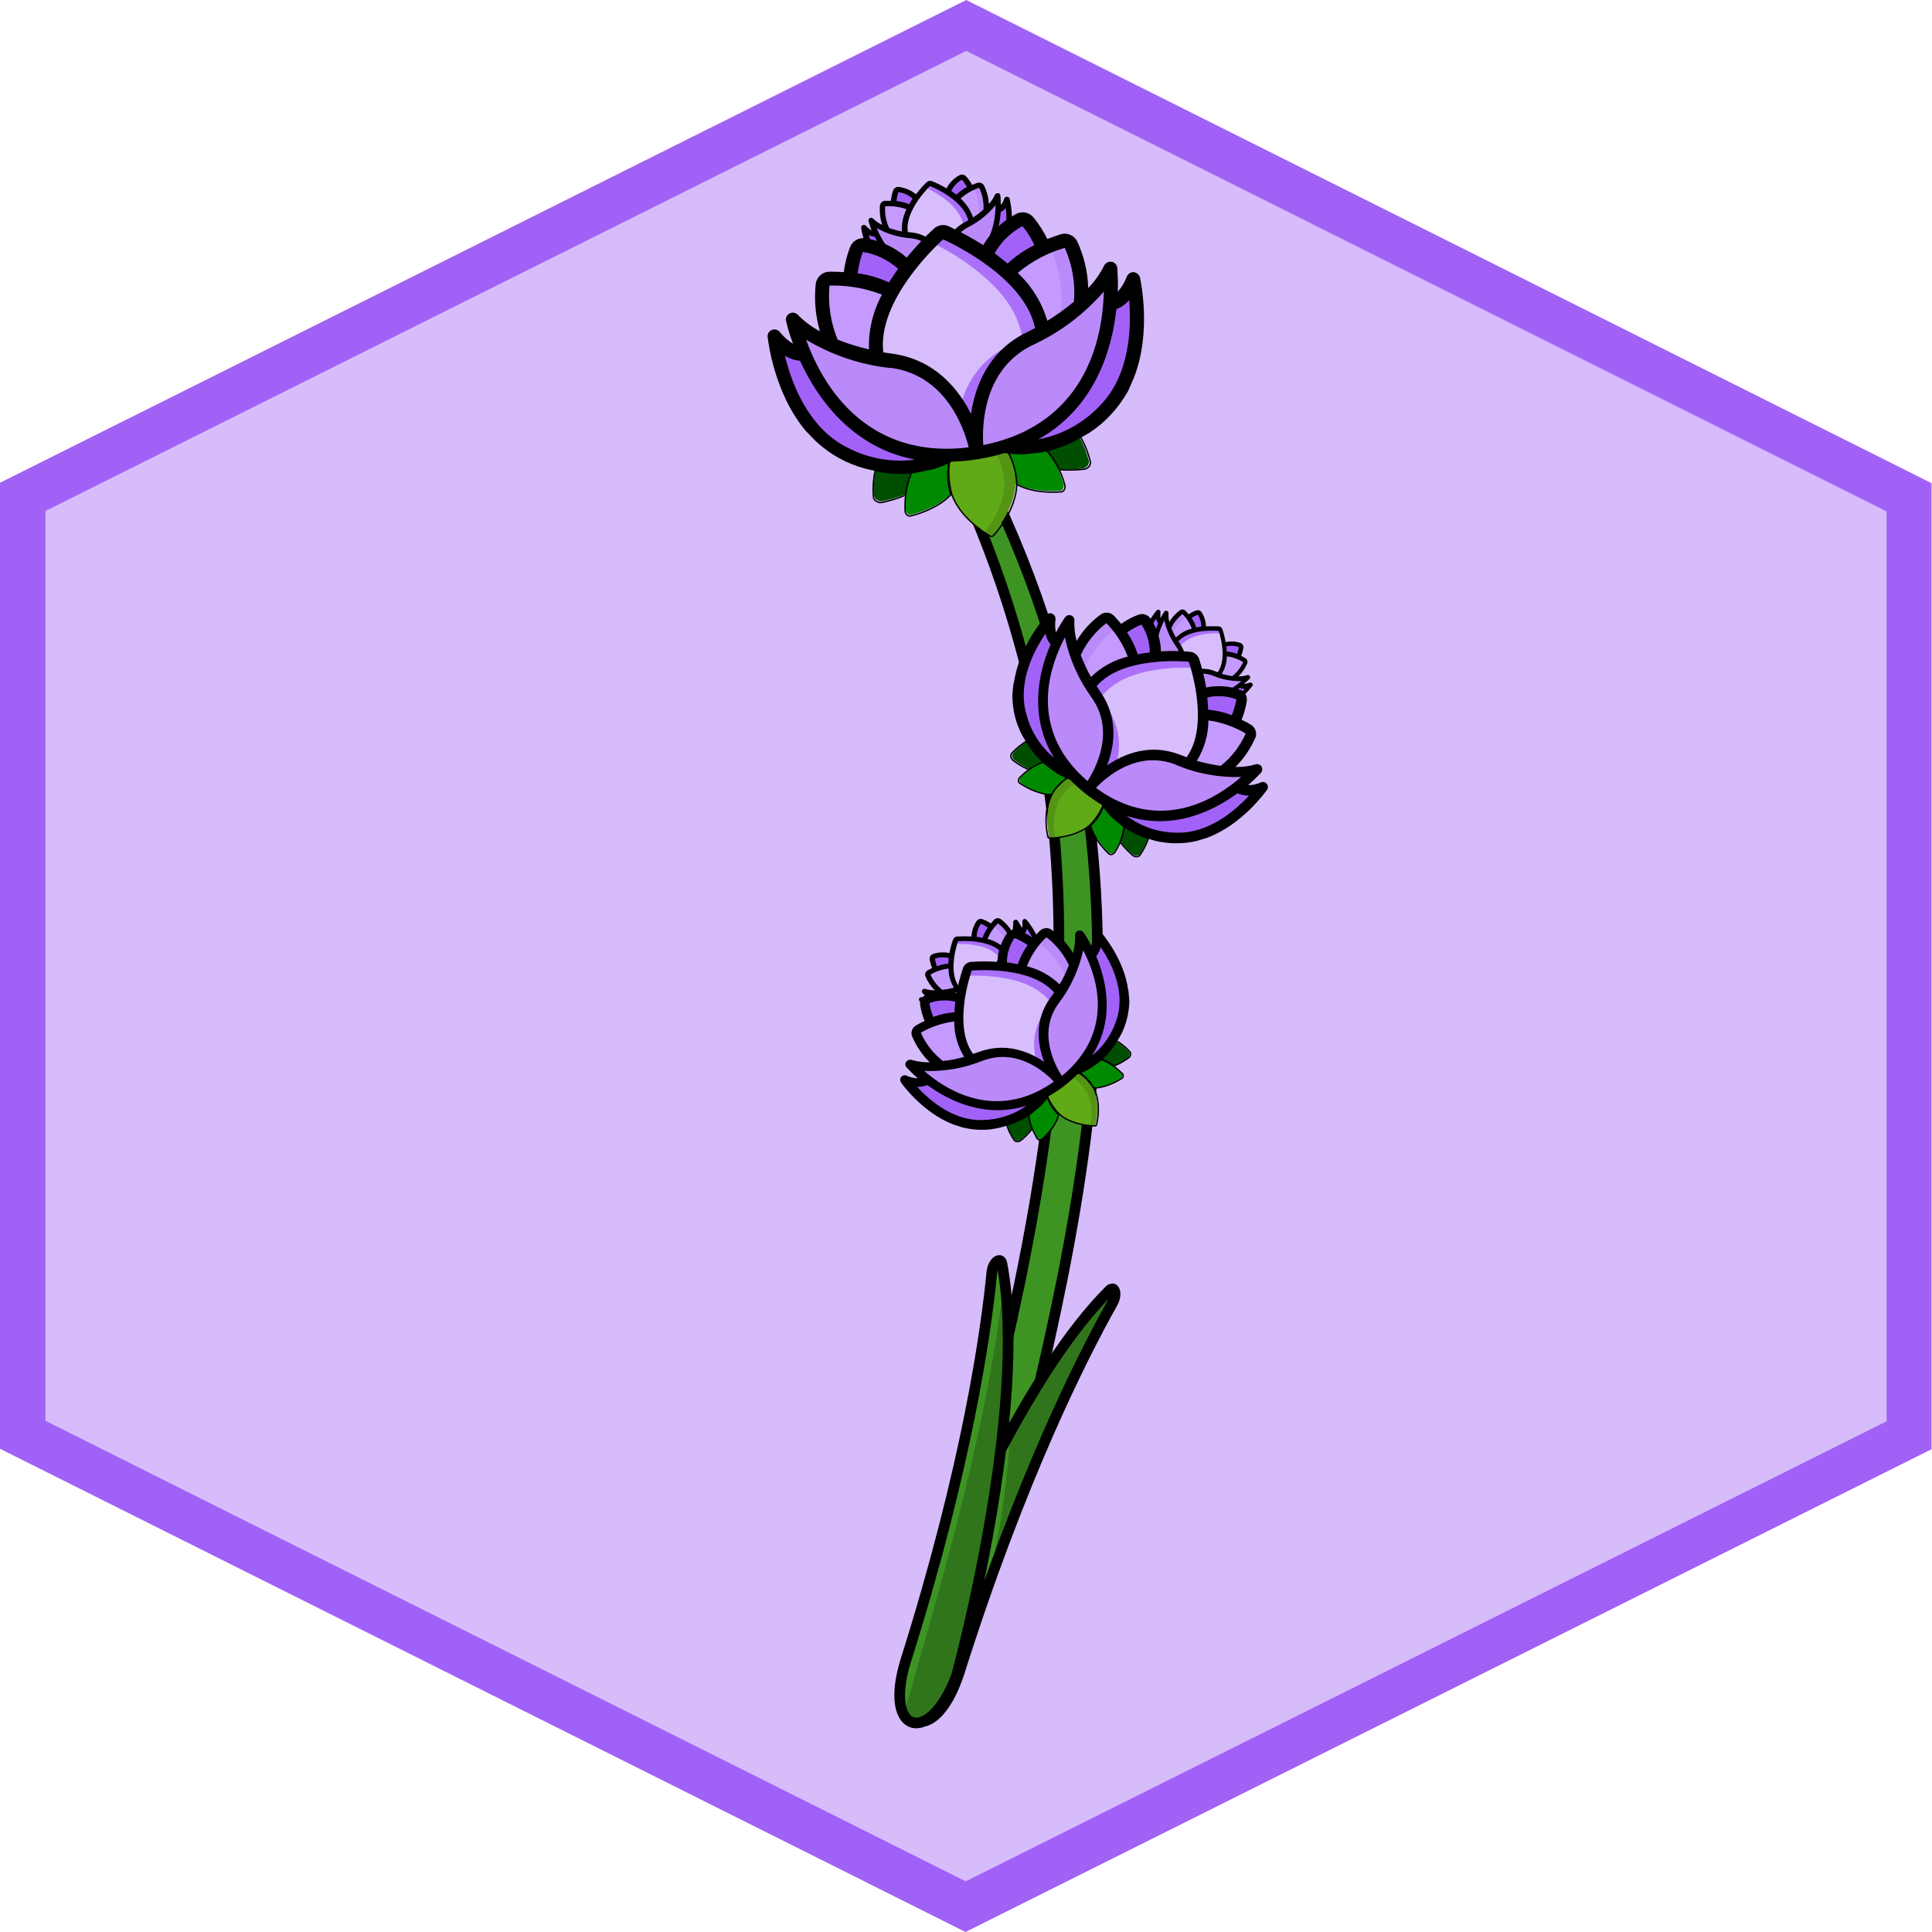 <?xml version="1.0" encoding="UTF-8"?>
<svg xmlns="http://www.w3.org/2000/svg" xmlns:cc="http://creativecommons.org/ns#" xmlns:dc="http://purl.org/dc/elements/1.1/" xmlns:inkscape="http://www.inkscape.org/namespaces/inkscape" xmlns:rdf="http://www.w3.org/1999/02/22-rdf-syntax-ns#" xmlns:sodipodi="http://sodipodi.sourceforge.net/DTD/sodipodi-0.dtd" xmlns:svg="http://www.w3.org/2000/svg" version="1.1" viewBox="0 0 850.4 850.4">
  <defs>
    <style> .st0 { fill: #004f00; } .st1 { fill: #60a917; } .st2 { fill: #ba8afa; } .st3 { stroke-linejoin: round; } .st3, .st4 { stroke-linecap: round; stroke-width: 4.7px; } .st3, .st4, .st5 { stroke: #000; } .st3, .st5 { fill: none; } .st6, .st4 { fill: #3d9423; } .st7 { fill: #008a00; } .st8 { fill: #d6bcfa; } .st9 { fill: #30751c; } .st10 { fill: #549414; } .st4 { stroke-miterlimit: 11.3; } .st11 { fill: #c49aff; } .st12 { fill: #aa70f9; } .st13 { fill: #a262f8; } .st14 { fill: #a161f6; } .st5 { stroke-width: .6px; } .st15 { fill: #d8bdfc; } </style>
  </defs>
  <g id="Linalool">
    <g id="Background">
      <polygon class="st8" points="10 631.5 10.1 218.7 425.3 11.2 840.4 218.9 840.3 631.7 425.1 839.2 10 631.5"></polygon>
      <path class="st14" d="M425.3,22.4l405.1,202.7v400.5c0,0-405.3,202.5-405.3,202.5L20,625.4V224.9c0,0,405.3-202.5,405.3-202.5M425.3,0L0,212.5v425.2c0,0,425,212.7,425,212.7l425.2-212.5V212.7C850.4,212.7,425.3,0,425.3,0h0Z"></path>
    </g>
    <g id="Flower">
      <path id="Stem" class="st4" d="M407.7,181.7c97.5,181.9,52.1,345.8,12.8,501.9-6.4,27.3-9.6,39.8-4.9,40.5,3.5.5,15.3-17.5,23.5-40.2,40.4-160.6,83.7-322.4-22.3-506.1-10-10.5-14.9-4-9.1,3.8Z"></path>
      <g id="Flower__x28_Upper_x29_">
        <g id="Small_Flower">
          <g id="Petals">
            <path id="path6429" class="st13" d="M423.8,78.5c-.3,0-.6,0-.8.2-1.6.9-4.8,3.3-5.6,6.5,1.4.9,2.7,1.9,3.9,2.9,1.7-1.9,3.8-3.5,6.1-4.6-.7-1.7-1.7-3.2-2.9-4.6-.2-.2-.5-.4-.7-.4ZM443.5,88.4c-.5,1.8-2,4.2-3.9,4.5-1.1,22.1-17.9,25.5-17.8,25.8,1.5.2,2.9.2,4.4,0,7.1-.9,13.2-5.4,16.2-11.8,3.8-8.5,1.1-18.6,1.1-18.6ZM395.8,84c-.6,0-1.1.3-1.3.8-.6,1.7-.9,3.5-.9,5.4,2.6,0,5.1.7,7.4,1.9.8-1.5,1.6-2.9,2.5-4.2-1.9-2.6-5.8-3.6-7.6-3.9ZM380.5,100.8s1.4,10.4,8.1,16.9c5.2,4.7,12.5,6.5,19.4,4.8,1.5-.4,2.8-1,4.1-1.7-15.4.8-23-10.1-26.3-17.1-2.7.5-5.3-2.7-5.3-2.7h0Z"></path>
            <path id="path6431" class="st11" d="M431.5,82.1c-.2,0-.4,0-.6,0-3.2,1.1-7.4,3.3-9.5,6,4.3,3.6,5.8,6.9,6.4,10.1,2.4-1.4,4.6-3,6.6-4.9.2-3.7-.5-7.3-2.1-10.6-.2-.3-.5-.5-.8-.6ZM395.5,90.4c-2-.3-4-.4-5.7-.3-.6,0-1.1.5-1.2,1.1-.3,3.7.5,7.4,2.1,10.7,2.6,1,5.2,1.6,7.9,2-.6-3.2-.4-6.8,2.1-11.8-1.5-.9-3.4-1.4-5.4-1.7Z"></path>
            <path id="path6433" class="st15" d="M427.8,98.2c-.7.4-1.5.9-2.3,1.3-11.4,6-8.5,20.5-8.5,20.5,0,0-2.9-14.5-15.7-15.8-.9,0-1.8-.2-2.6-.3-1.6-8,4.3-16.8,10-22.3.3-.3.9-.4,1.3-.3,2.5,1.1,5,2.3,7.3,3.8,4.9,3.1,9.3,7.3,10.4,13Z"></path>
            <path id="path6435" class="st2" d="M431.5,82.1c-.2,0-.4,0-.6,0-.6.2-1.4.5-2.4,1,.9.8,2.7,6.1,2.3,11-1,1-2.1,1.9-3.2,2.7.1.5.2,1,.3,1.5,2.4-1.4,4.6-3,6.6-4.9.3-3.7-.5-7.4-2.1-10.7-.2-.3-.5-.5-.8-.6ZM439.4,86.7c-1.2,2.5-2.9,4.8-5,6.6-2.7,2.4-5.6,4.5-8.9,6.2-11.4,6-8.5,20.5-8.5,20.5,14.2-2.8,21.9-12.7,22.6-27.1.1-2.1,0-4.2-.2-6.2ZM417,120s-2.9-14.5-15.7-15.8c-3.6-.3-7.1-1.1-10.5-2.4-2.6-.9-5.1-2.3-7.1-4.2.5,2,1.3,4,2.2,5.9,5.9,12.7,16.6,19.4,31.1,16.5Z"></path>
            <path id="path6437" class="st12" d="M421.3,88.1c-3.4-2.8-7.2-5.1-11.3-6.7-.4-.2-1,0-1.3.3-.3.3-.6.6-1.1,1,3.6,1.6,6.9,3.7,9.9,6.2,4.2,3.6,5.8,6.9,6.5,10.1-2.9,1.8-8.8,3.9-10.7,13,1.6,2.5,2.8,5.2,3.5,8.1,0,0-2.9-14.5,8.5-20.5.8-.4,1.6-.8,2.3-1.3-.6-3.2-2.2-6.5-6.5-10.1h0Z"></path>
          </g>
          <g id="Flower_Base">
            <g id="Base__x28_Leaves_x29_">
              <path id="path6441" class="st0" d="M434.6,115.7c-3,1.3-6,1.6-8.6,1.1,0,1,0,2-.2,3l.7.5c2.6,1.9,7.1,1.5,9.1,1.2.3,0,.6-.2.8-.5s.3-.5.3-.8c-.5-1.7-1.1-3.2-2-4.5ZM407.4,120.5c-2.2,1.5-5.1,2.3-8.4,2.2-.3,1.6-.4,3.3-.1,5,0,.2.3.5.5.6.3.2.6.2.9.2,1.9-.4,6.3-1.8,8-4.5l.4-.7c-.6-.9-1-1.8-1.3-2.7h0Z"></path>
              <path id="path6443" class="st7" d="M426.2,116.2c-1.4,1.1-3.1,1.7-4.8,1.9,1.3,1.8,2.1,4.1,2.3,6.4,2.8,1.4,6.4,1.2,7.9,1,.2,0,.4-.2.5-.4.1-.2.1-.5,0-.8-.7-2.4-2-4.5-3.6-6.1-.7-.8-1.5-1.4-2.4-2ZM412.2,119.9c-1.7.5-3.4.5-5.2,0-.6.8-1,1.8-1.4,2.8-.9,2.1-1.3,4.5-1,7,0,.3.2.6.4.7.2.2.4.2.6.2,1.5-.4,4.9-1.6,7-4-.8-2.2-.9-4.7-.3-6.8h0Z"></path>
              <path id="path6445" class="st1" d="M423.6,123.2c.8,3.8-1.7,8.3-3.6,10.5-.2.2-.4.2-.6.1-1.3-.7-5.5-3.2-7-7.1-.7-2.2-.9-4.6-.5-6.8.8-.2,1.5-.6,2.1-1.2.9,0,1.7,0,2.6-.2.9-.2,1.7-.4,2.5-.8.8.2,1.6.3,2.4.3,1,1.5,1.7,3.2,2,5.1Z"></path>
              <path id="path6447" class="st10" d="M421.5,118.1c-.8,0-1.6,0-2.4-.3-.5.2-1,.4-1.5.5.7.1,1.3.2,1.9.1,1.2,1.8,2,4.1,2.2,6.5,0,3.5-2,6.9-3.2,8.5.3.2.6.3.8.4.2.1.5,0,.6-.1.9-1.1,3.9-5.1,3.8-9.2-.2-2.3-.9-4.7-2.1-6.5Z"></path>
            </g>
            <path id="Base__x28_Outline_x29_" class="st5" d="M423.8,123.3c.8,3.8-1.7,8.3-3.6,10.5-.2.2-.4.2-.6.1-1.3-.7-5.5-3.2-7-7.1-.7-2.2-.9-4.6-.5-6.8.8-.2,1.5-.6,2.1-1.2.9,0,1.7,0,2.6-.2.9-.2,1.7-.4,2.5-.8.8.2,1.6.3,2.4.3,1,1.5,1.7,3.2,2,5.1h0ZM432.5,124.5c0,.3,0,.6,0,.8-.1.2-.3.4-.5.4-1.6.2-5.1.4-7.9-1-.1-2.4-.9-4.6-2.3-6.4,1.7-.2,3.4-.8,4.8-1.9.8.6,1.6,1.2,2.4,2,1.6,1.6,2.9,3.7,3.6,6.1h0ZM404.4,130c0,.3.2.6.4.7.2.2.4.2.6.2,1.5-.4,4.9-1.6,7-4-.8-2.2-.9-4.7-.3-6.8-1.7.5-3.4.5-5.2,0-.6.8-1,1.8-1.4,2.8-.9,2.1-1.3,4.5-1,7h0ZM406.2,121.4c-2,1.1-4.5,1.6-7.3,1.6-.3,1.6-.4,3.3-.1,5,0,.2.3.5.5.6.3.2.6.2.9.2,1-.2,2.6-.7,4.2-1.5.1-1.5.5-3,1-4.3.2-.6.5-1.1.7-1.6h0ZM434.9,115.8c-2.5,1.1-5.1,1.5-7.3,1.3.5.4.9.8,1.3,1.2,1,1,1.9,2.2,2.6,3.6,1.8.1,3.4,0,4.4-.2.3,0,.6-.2.8-.5s.3-.5.3-.8c-.5-1.7-1.1-3.2-2-4.5h0Z"></path>
          </g>
          <path id="Outline" d="M443.9,105.3c3-8.3.6-17.3.5-17.8-.1-.5-.6-.9-1.2-.9s-1,.3-1.2.9c-.3,1-.8,1.9-1.5,2.7,0-1.4,0-2.8-.2-4.2,0-.6-.5-1-1.1-1-.6,0-1.1.3-1.3.8-.7,1.5-1.6,2.8-2.6,4-.2-2.9-.9-5.7-2.2-8.2-.6-1-1.8-1.5-2.9-1.1-.6.2-1.4.5-2.3.9-.7-1.3-1.6-2.6-2.6-3.7-.8-.9-2.1-1.1-3.1-.5-2.4,1.3-4.3,3.3-5.6,5.7-2-1.2-4.1-2.2-6.2-3.1-.9-.4-1.9-.2-2.6.5-1.7,1.6-3.2,3.4-4.6,5.2-2.1-1.7-4.7-2.8-7.4-3.2-1.2-.2-2.3.5-2.7,1.6-.5,1.5-.8,3-1,4.5-1,0-1.9,0-2.5,0-1.2,0-2.1.9-2.3,2.1-.2,2.9.1,5.7,1,8.5-1.4-.7-2.8-1.6-3.9-2.7-.4-.4-1-.6-1.5-.3-.5.3-.8.8-.6,1.4.4,1.4.8,2.7,1.4,4-.9-.5-1.7-1.1-2.4-1.9-.3-.4-.9-.6-1.5-.4s-.8.8-.7,1.3c0,.5,1.4,9.8,7.3,16.4l1.8,1.8c2.6,2.2,5.5,3.7,8.8,4.5l2.8.5c2.1.3,3.9.3,5.9,0l2.9-.7c1.2-.4,2.4-.9,3.5-1.5,3.2-.2,6.3-.8,9.3-1.8,1.3.2,2.5.2,3.8,0l2.8-.4c2.1-.4,4-1.2,5.8-2.2l2.4-1.5c2.8-2,5-4.5,6.6-7.6l1-2.5ZM442.7,91.5c.6,4.7.7,13.2-4.6,18.9-2.8,3.2-6.5,5.3-10.6,6.3,9.9-6,12.5-16.4,13-23.4.9-.4,1.6-1,2.2-1.7h0ZM438.2,90.1c0,13.8-6.3,24.6-20.3,27.9-.3-3.5-.5-13.4,8.1-17.9,4.7-2.4,8.9-5.7,12.3-9.9h0ZM431,82.7c1.4,2.9,2.1,6.2,1.9,9.5-1.4,1.3-3,2.5-4.6,3.5-1.1-3.2-3-6.1-5.5-8.3,2.4-2.1,5.1-3.7,8.1-4.7h0ZM423.4,79.1c.9,1,1.6,2.1,2.2,3.2-1.7.9-3.3,2.1-4.6,3.4-.8-.6-1.6-1.2-2.3-1.7,1.1-2.1,2.7-3.8,4.7-4.9ZM409.4,81.9c1.5.6,14.6,6.1,16.8,15.1-.5.3-.9.5-1.5.8-6.7,3.5-8.8,9.8-9.3,14.7-2.4-4.4-6.7-9.4-14.2-10.2-.6,0-1.1-.1-1.6-.2-1.4-9.1,8.7-19.1,9.8-20.3h0ZM395.4,84.6c2.3.3,4.5,1.2,6.3,2.8-.5.8-1,1.6-1.5,2.5-1.8-.8-3.7-1.2-5.6-1.4.1-1.3.4-2.6.8-3.8ZM389.7,90.8c3.2-.2,6.3.2,9.3,1.3-1.5,3-2.2,6.4-2,9.8-1.9-.4-3.8-.9-5.6-1.5-1.4-3-2-6.2-1.8-9.5h0ZM401,104.9c9.8,1,13.3,10.2,14.3,13.5-14.2,2.3-24.2-5.3-29.4-18,4.6,2.6,9.8,4.1,15.1,4.5ZM385,104.2c3.1,6.3,9.5,15,20.9,16.8-4.1.7-8.4,0-12.1-1.8-7-3.3-10.2-11.2-11.4-15.8.8.5,1.7.7,2.7.8Z"></path>
        </g>
        <g id="Large_Flower">
          <g id="Petals1" data-name="Petals">
            <path id="path5916" class="st13" d="M451.1,98.1c-.7-.1-1.4,0-2.1.3-4,2.2-12.2,7.8-14.5,15.6,3.3,2.4,6.5,4.9,9.6,7.7,4.3-4.7,9.7-8.4,15.6-10.8-1.6-4.3-3.9-8.2-6.8-11.7-.5-.6-1.1-.9-1.8-1.1ZM499.3,124.4c-1.5,4.4-5.3,10.2-10.1,11-4.7,55-46.7,61.9-46.6,62.8,3.6.7,7.3.9,11,.5,17.7-1.7,33.3-12.3,41.4-28,10.1-20.8,4.3-46.2,4.3-46.2ZM380.8,109.4c-1.4-.2-2.8.5-3.4,1.9-1.6,4.3-2.6,8.8-2.8,13.3,6.4.4,12.6,2.3,18.2,5.4,2-3.6,4.3-7,6.7-10.2-4.6-6.6-14.3-9.5-18.7-10.4ZM341.3,149.9s2.6,26.1,18.8,42.7c12.7,12.3,30.6,17.3,47.9,13.5,3.6-.8,7.2-2.2,10.4-4-38.3.8-56.4-27-64.1-44.9-6.7,1.1-13-7.3-13-7.3h0Z"></path>
            <path id="path5914" class="st11" d="M469.8,107.7c-.5-.1-1,0-1.6,0-8.1,2.5-18.7,7.5-24.2,14.1,10.3,9.3,13.9,17.6,15.2,25.6,6-3.2,11.7-7.1,16.8-11.6.9-9.1-.6-18.3-4.3-26.7-.4-.8-1.2-1.3-2-1.5ZM379.6,125.3c-4.9-.9-9.9-1.2-14.1-1.2-1.5,0-2.7,1.1-3,2.5-1,9.2.5,18.4,4.3,26.8,6.3,2.6,12.9,4.5,19.6,5.8-1.3-8-.5-17,6.4-29.2-3.6-2.3-8.3-3.8-13.2-4.7Z"></path>
            <path id="path5924" class="st15" d="M459.3,147.5c-1.8,1-3.7,2-5.8,3-28.9,14-23,50.5-23,50.5,0,0-5.9-36.4-37.7-40.7-2.2-.3-4.4-.6-6.4-1-3.2-20,12.2-41.4,26.9-54.7.9-.8,2.2-1,3.3-.5,6.3,2.9,12.2,6.2,17.9,10.1,12,8.2,22.5,19.1,24.8,33.4Z"></path>
            <path id="path5910" class="st2" d="M469.8,107.6c-.5-.1-1-.1-1.6,0-1.4.4-3.6,1.2-6.1,2.2,2.1,1.9,6.3,15.5,4.8,27.5-2.6,2.3-5.4,4.5-8.3,6.4.3,1.2.5,2.5.6,3.7,6-3.2,11.7-7.1,16.8-11.6,1-9.2-.5-18.4-4.3-26.8-.4-.8-1.2-1.3-2-1.5ZM489.2,119.8c-3.1,6.2-7.6,11.7-13,16.1-6.8,5.8-14.4,10.8-22.6,14.6-28.9,14-23,50.4-23,50.4,35.6-5.7,55.6-29.9,58.6-65.5.5-5.2.5-10.4,0-15.6ZM430.5,201s-5.9-36.4-37.7-40.7c-8.9-1.1-17.7-3.4-26-6.8-6.5-2.4-12.5-6.2-17.4-11.2,1.2,5.1,2.8,10,4.9,14.8,13.7,32.1,39.7,49.7,76.2,43.8Z"></path>
            <path id="path5926" class="st12" d="M444.1,121.8c-8.2-7.3-17.5-13.3-27.5-17.8-1.1-.5-2.4-.3-3.3.5-.7.6-1.6,1.4-2.7,2.5,8.8,4.3,17,9.7,24.2,16.3,10.3,9.4,13.9,17.7,15.2,25.7-7.4,4.1-22.4,9.1-27.7,31.4,3.9,6.3,6.6,13.3,8.1,20.5,0,0-5.9-36.4,23-50.5,2-1,4-2,5.8-3-1.3-8-4.9-16.3-15.2-25.7h0Z"></path>
          </g>
          <g id="Flower_Base1" data-name="Flower_Base">
            <g id="Base__x28_Leaves_x29_1" data-name="Base__x28_Leaves_x29_">
              <path id="path5928" class="st0" d="M474.8,191.7c-7.6,2.9-15.1,3.6-21.5,2,0,2.4-.2,4.9-.7,7.5l1.6,1.3c6.2,5,17.7,4.4,22.5,3.7.7-.1,1.4-.5,1.9-1.1s.8-1.3.7-1.9c-1-4.2-2.5-8-4.6-11.5h0ZM406.6,201.3c-5.6,3.5-12.9,5.2-21,4.9-.9,3.9-1.2,8.1-.8,12.3.1.6.6,1.2,1.3,1.6.7.4,1.5.6,2.2.5,4.8-.9,15.9-3.9,20.2-10.7l1.1-1.7c-1.3-2.3-2.3-4.6-3-6.9h0Z"></path>
              <path id="path5932" class="st7" d="M453.9,192.2c-3.7,2.5-7.8,4-12.1,4.3,3.2,4.6,5,10.4,5.1,16.2,6.9,3.7,15.8,3.6,19.7,3.3.6,0,1-.4,1.3-1,.3-.6.4-1.3.2-2-1.6-6-4.6-11.5-8.5-15.6-1.8-2-3.7-3.7-5.7-5.2ZM418.5,200.2c-4.2,1.1-8.6,1-12.9-.2-1.5,2-2.7,4.3-3.8,6.7-2.4,5.1-3.5,11.2-3.2,17.5,0,.7.4,1.4.8,1.8.5.5,1,.6,1.6.5,3.8-.9,12.3-3.6,17.7-9.3-1.7-5.6-1.8-11.7-.2-17h0Z"></path>
              <path id="path5938" class="st1" d="M446.7,209.3c1.6,9.6-5,20.5-10,25.9-.4.5-1,.6-1.5.2-3.1-1.7-13.4-8.5-16.8-18.2-1.6-5.6-1.8-11.6-.6-16.9,1.9-.5,3.8-1.4,5.5-2.7,2.2.1,4.4,0,6.5-.4,2.2-.4,4.3-.9,6.4-1.7,2,.7,4,1,5.9.8,2.3,3.8,3.8,8.2,4.6,12.9h0Z"></path>
              <path id="path5940" class="st10" d="M442.1,196.4c-2,.1-4-.1-5.9-.8-1.2.5-2.4.8-3.7,1.1,1.6.4,3.2.6,4.8.5,2.9,4.6,4.6,10.4,4.8,16.3-.1,8.7-5.6,16.9-8.8,20.8.8.5,1.4.9,1.9,1.2.5.3,1.1.2,1.5-.2,2.4-2.6,10.1-12.3,10.2-22.5-.2-5.9-1.9-11.7-4.8-16.3h0Z"></path>
            </g>
            <path id="Base__x28_Outline_x29_1" data-name="Base__x28_Outline_x29_" class="st5" d="M447.3,209.8c1.6,9.6-5,20.5-10,25.9-.4.5-1,.6-1.5.2-3.1-1.7-13.4-8.5-16.8-18.2-1.6-5.6-1.8-11.6-.6-16.9,1.9-.5,3.8-1.4,5.5-2.7,2.2.1,4.4,0,6.5-.4,2.2-.4,4.3-.9,6.4-1.7,2,.7,4,1,5.9.8,2.3,3.8,3.8,8.2,4.6,12.9h0ZM468.7,213.5c.2.7.1,1.4-.2,2-.3.6-.8.9-1.3,1-3.9.3-12.8.5-19.7-3.3-.1-5.9-2-11.7-5.1-16.2,4.3-.3,8.4-1.7,12.1-4.3,2,1.5,4,3.2,5.7,5.2,3.9,4.1,6.9,9.5,8.5,15.6h0ZM398.4,224.8c0,.7.3,1.4.8,1.8.5.5,1,.6,1.6.5,3.8-.9,12.3-3.6,17.7-9.3-1.7-5.6-1.8-11.7-.2-17-4.2,1.1-8.6,1-12.9-.2-1.5,2-2.7,4.3-3.8,6.7-2.4,5.1-3.5,11.2-3.2,17.5h0ZM403.6,203.4c-5.2,2.5-11.4,3.6-18.3,3.4-.9,3.9-1.2,8.1-.8,12.3.1.6.6,1.2,1.3,1.6.7.4,1.5.6,2.2.5,2.5-.5,6.6-1.5,10.6-3.3.4-3.8,1.4-7.3,3-10.5.6-1.4,1.3-2.7,2-3.9h0ZM475.5,191.9c-6.4,2.4-12.7,3.3-18.4,2.6,1.1,1,2.1,2,3.1,3.1,2.5,2.6,4.5,5.7,6.1,9.1,4.4.4,8.6.1,11.1-.2.7-.1,1.4-.5,1.9-1.1s.8-1.3.7-1.9c-1-4.2-2.5-8-4.6-11.5h0Z"></path>
          </g>
          <path id="Outline1" data-name="Outline" d="M499,166.5c8.1-20.3,3-43,2.8-44.3-.3-1.3-1.5-2.3-2.8-2.4s-2.6.8-3.1,2.1c-.9,2.4-2.2,4.6-3.9,6.5.2-3.5,0-7-.2-10.5-.2-1.4-1.2-2.5-2.6-2.7-1.4-.2-2.7.6-3.3,1.9-1.8,3.6-4.1,6.8-6.9,9.7-.2-7.2-1.9-14.2-4.9-20.7-1.4-2.6-4.4-3.8-7.2-3-1.5.5-3.6,1.2-5.9,2.1-1.7-3.4-3.7-6.6-6.1-9.5-1.9-2.3-5.1-2.9-7.7-1.5-6,3.2-11,7.9-14.4,13.7-4.9-3.1-10-5.9-15.2-8.3-2.2-1-4.8-.6-6.6,1.1-4.3,3.9-8.2,8.2-11.9,12.7-5.1-4.5-11.4-7.4-18.1-8.5-2.9-.5-5.7,1.1-6.8,3.8-1.4,3.6-2.3,7.3-2.8,11.1-2.6-.2-4.7-.2-6.3-.2-2.9,0-5.4,2.1-6,5-.8,7.1-.2,14.3,1.8,21.2-3.5-1.8-6.7-4.2-9.5-7-.9-1.1-2.4-1.5-3.7-.9-1.3.6-2,2-1.7,3.4.8,3.4,1.8,6.7,3.1,10-2.2-1.3-4.1-3-5.7-5-.8-1.1-2.3-1.6-3.6-1.1s-2.1,1.8-1.9,3.2c.2,1.2,2.6,24.5,16.9,41.4l4.5,4.6c6.2,5.7,13.4,9.7,21.6,11.9l7,1.6c5.1.8,9.7,1,14.8.3l7.4-1.5c3.1-.8,6-2,8.8-3.5,7.9-.2,15.8-1.5,23.4-3.8,3.1.5,6.3.7,9.4.5l6.9-.8c5.1-.9,10.1-2.7,14.8-5.1l6.1-3.5c7.1-4.6,12.8-10.9,17-18.3l2.7-6.1ZM497,132c1,11.7.6,33-13,46.7-7.2,7.6-16.7,12.8-27,14.7,25.2-14.1,32.5-39.8,34.4-57.3,2.2-.9,4.1-2.2,5.6-4h0ZM485.9,128.2c-1,34.4-17.7,60.7-53.1,67.7-.6-8.7,0-33.5,21.7-44,12-5.5,22.7-13.6,31.4-23.6h0ZM468.7,109.1c3.3,7.5,4.7,15.6,4,23.7-3.7,3.1-7.6,5.9-11.7,8.4-2.4-8.1-6.9-15.3-13-21.1,6.1-5.1,13.1-8.8,20.7-11h0ZM450.1,99.6c2.1,2.5,3.8,5.3,5.2,8.3-4.3,2.1-8.3,4.9-11.8,8.1-1.9-1.6-3.8-3.1-5.7-4.5,2.9-5.1,7.1-9.2,12.2-11.9ZM415,105.3c3.7,1.7,35.9,16.6,40.6,39.1-1.2.6-2.4,1.3-3.7,1.9-16.9,8.2-22.7,23.7-24.5,35.9-5.5-11-15.9-23.9-34.5-26.5-1.4-.2-2.7-.4-4.1-.6-2.7-22.7,23.2-46.9,26.3-49.7h0ZM379.8,110.9c5.8.9,11.1,3.5,15.5,7.4-1.3,1.9-2.7,3.9-4,6-4.4-2-9-3.4-13.8-4,.4-3.2,1.2-6.4,2.3-9.4ZM365.1,125.7c7.9-.2,15.7,1.1,23.1,4-4,7.4-6,15.7-5.7,24.1-4.7-1.1-9.3-2.5-13.8-4.3-3.1-7.5-4.3-15.7-3.6-23.8h0ZM392,161.9c24.3,3.2,32.3,26.5,34.4,35-35.6,4.5-59.9-15.3-71.6-47.4,11.3,6.8,24,11.1,37.2,12.5ZM352.1,158.7c7.3,16,22.3,38.1,50.6,43.6-10.4,1.4-20.9-.6-30.1-5.5-17.2-8.8-24.3-28.7-27.1-40.2,2,1.2,4.2,2,6.6,2.2Z"></path>
        </g>
      </g>
      <g id="Flower__x28_Middle_x29_">
        <g id="Small_Flower1" data-name="Small_Flower">
          <g id="Petals2" data-name="Petals">
            <path id="path1681" class="st13" d="M527.3,269.9c.2,0,.4.2.5.4.8,1.3,2.2,4.2,1.6,6.7-1.3.1-2.6.4-3.9.6-.5-2-1.4-3.9-2.7-5.5,1.1-1,2.4-1.7,3.8-2.2.2,0,.5,0,.7,0ZM509.4,269.8c-.3,1.5-.1,3.7,1.1,4.7-7.4,16.3,3.4,24.9,3.3,25.2-1.1-.4-2.2-.9-3.2-1.6-4.7-3.3-7.5-8.7-7.3-14.5.4-7.5,6.1-13.8,6.1-13.8ZM545.4,284.3c.4.2.7.6.7,1.1-.2,1.5-.7,2.9-1.3,4.2-1.9-.9-3.9-1.3-6-1.3,0-1.3,0-2.6-.3-4,2.3-1.1,5.5-.4,6.9,0ZM550.2,302s-4.9,7-12.1,9.1c-5.5,1.5-11.4,0-15.7-3.8-.9-.8-1.7-1.7-2.3-2.8,10.7,6.3,20.3,1.3,25.3-2.6,1.7,1.4,4.8,0,4.8,0Z"></path>
            <path id="path1683" class="st11" d="M520.4,269.7c.2,0,.3.1.4.3,1.9,2,4.1,5.1,4.6,7.8-4.4,1-6.7,2.8-8.4,4.8-1.2-1.9-2.2-3.9-2.9-5.9,1.2-2.7,3.1-5.1,5.4-6.9.3-.2.5-.2.8-.1ZM543.2,289c1.5.5,3,1.2,4.2,1.9.4.2.6.7.4,1.2-1.2,2.7-3.1,5.1-5.5,6.9-2.2-.3-4.4-.8-6.5-1.5,1.6-2.1,2.8-4.7,2.8-9.3,1.4,0,2.9.2,4.5.8Z"></path>
            <path id="path1685" class="st15" d="M517.1,282.6c.4.6.7,1.2,1.2,1.8,6,8.5-1.5,17.9-1.5,17.9,0,0,7.4-9.4,17.1-5.5.7.3,1.3.5,2,.7,4.1-5.2,3.1-13.7,1-19.8-.1-.4-.5-.6-.8-.7-2.2-.2-4.5-.2-6.7,0-4.7.4-9.4,1.8-12.3,5.5Z"></path>
            <path id="path1687" class="st2" d="M520.4,269.6c.2,0,.3.1.4.3.3.4.8.9,1.4,1.6-.9.2-4.2,3.4-5.7,7,.4,1.1.8,2.1,1.3,3.1-.3.3-.5.6-.8,1-1.2-1.9-2.2-3.9-2.9-5.9,1.2-2.7,3.1-5.1,5.4-6.9.3-.2.5-.2.8-.1ZM513,270.1c-.1,2.3.3,4.5,1.1,6.6,1,2.7,2.4,5.3,4.1,7.7,6,8.5-1.5,17.9-1.5,17.9-9.2-7.3-11-17.3-6.2-27.8.7-1.5,1.5-3,2.5-4.4ZM516.8,302.3s7.4-9.4,17.1-5.5c2.7,1.1,5.5,1.8,8.4,2.2,2.2.3,4.5.2,6.7-.4-1.1,1.2-2.4,2.4-3.7,3.4-9,6.9-19.1,7.8-28.5.4Z"></path>
            <path id="path1689" class="st12" d="M525.5,277.7c3.5-.8,7.1-1,10.6-.7.4,0,.7.3.8.7,0,.3.2.7.4,1.1-3.2-.2-6.3,0-9.4.8-4.4,1-6.8,2.8-8.4,4.9,1.4,2.3,4.9,6.1,2.9,13.3-2.1,1.2-4,2.7-5.5,4.5,0,0,7.4-9.4,1.5-17.9-.4-.6-.8-1.2-1.2-1.8,1.6-2.1,4-3.8,8.4-4.9h0Z"></path>
          </g>
          <g id="Flower_Base2" data-name="Flower_Base">
            <g id="Base__x28_Leaves_x29_2" data-name="Base__x28_Leaves_x29_">
              <path id="path1693" class="st0" d="M505.7,292.7c1.7,2,3.7,3.4,5.8,4-.4.7-.7,1.4-1,2.2h-.7c-2.6.5-5.7-1.4-7-2.4-.2-.1-.3-.4-.4-.6s0-.5,0-.7c.9-1,2-1.9,3.1-2.5ZM523.5,306.2c1,1.9,2.8,3.5,5.2,4.7-.4,1.3-.9,2.5-1.7,3.6-.1.2-.4.2-.6.2-.3,0-.5,0-.7-.2-1.2-1-3.9-3.6-4-6.2v-.7c.7-.4,1.3-.9,1.9-1.5h0Z"></path>
              <path id="path1695" class="st7" d="M511.6,296.1c.6,1.3,1.6,2.4,2.8,3.1-1.6.8-3.1,2.1-4,3.8-2.5,0-5-1.5-6.1-2.2-.2,0-.2-.3-.2-.5,0-.2.1-.4.3-.6,1.4-1.5,3.1-2.5,4.9-3.1.8-.3,1.6-.5,2.4-.6ZM520.3,304c1,1,2.3,1.6,3.7,2,0,.8,0,1.7,0,2.5-.1,1.8-.8,3.7-1.9,5.5-.1.2-.3.3-.5.4-.2,0-.4,0-.5-.1-.9-.9-2.9-3-3.5-5.4,1.4-1.3,2.4-3,2.8-4.8Z"></path>
              <path id="path1697" class="st1" d="M510.9,302.1c-2,2.5-1.8,6.6-1.3,8.9,0,.2.2.3.4.3,1.1,0,5.2-.3,7.6-2.5,1.3-1.3,2.4-3,2.8-4.7-.5-.4-.8-1-1.1-1.6-.6-.3-1.2-.7-1.8-1.1-.6-.4-1.1-.9-1.5-1.5-.7-.1-1.3-.4-1.8-.7-1.2.7-2.4,1.7-3.3,2.9Z"></path>
              <path id="path1699" class="st10" d="M514.2,299.2c.5.3,1.1.6,1.8.7.3.3.6.6.9.9-.5-.1-1-.3-1.5-.6-1.5.9-3,2.2-3.9,3.8-1.3,2.5-1.1,5.7-.8,7.3-.3,0-.5,0-.7,0-.2,0-.4-.1-.4-.3-.3-1.1-.9-5.1.7-8,1-1.6,2.4-3,3.9-3.9Z"></path>
            </g>
            <path id="Base__x28_Outline_x29_2" data-name="Base__x28_Outline_x29_" class="st5" d="M510.6,302.2c-2,2.5-1.8,6.6-1.3,8.9,0,.2.2.3.4.3,1.1,0,5.2-.3,7.6-2.5,1.3-1.3,2.4-3,2.8-4.7-.5-.4-.8-1-1.1-1.6-.6-.3-1.2-.7-1.8-1.1-.6-.4-1.1-.9-1.5-1.5-.7-.1-1.3-.4-1.8-.7-1.2.7-2.4,1.7-3.3,2.9h0ZM504,299.8c-.2.2-.3.4-.3.6,0,.2,0,.4.2.5,1.1.7,3.6,2.2,6.1,2.2,1-1.6,2.4-3,4-3.8-1.2-.8-2.1-1.8-2.8-3.1-.8,0-1.6.3-2.4.6-1.8.5-3.5,1.6-4.9,3.1ZM522.1,314.2c-.1.2-.3.3-.5.4-.2,0-.4,0-.5-.1-.9-.9-2.9-3-3.5-5.4,1.4-1.3,2.4-3,2.8-4.8,1,1,2.3,1.6,3.7,2,0,.8,0,1.7,0,2.5-.1,1.8-.8,3.7-1.9,5.5ZM524,307.3c1.1,1.5,2.7,2.8,4.6,3.8-.4,1.3-.9,2.5-1.7,3.6-.1.2-.4.2-.6.2-.3,0-.5,0-.7-.2-.6-.5-1.6-1.5-2.5-2.6.5-1.1.8-2.3.8-3.5,0-.5,0-1,0-1.4h0ZM505.5,292.7c1.4,1.7,3.1,2.9,4.8,3.6-.5,0-.9.2-1.4.4-1.1.3-2.2.9-3.2,1.6-1.3-.6-2.4-1.3-3.1-1.8-.2-.1-.3-.4-.4-.6s0-.5,0-.7c.9-1,2-1.9,3.1-2.5h0Z"></path>
          </g>
          <path id="Outline2" data-name="Outline" d="M502.9,281.7c.9-7,6-12.7,6.2-13,.3-.3.8-.4,1.2-.2s.6.6.5,1.1c-.1.8,0,1.7,0,2.5.5-1,1.1-2,1.7-2.9.3-.4.7-.5,1.2-.3.4.2.7.6.6,1,0,1.3,0,2.6.4,3.8,1.2-2,2.8-3.7,4.7-5.1.8-.5,1.9-.4,2.5.3.3.4.8.9,1.3,1.5,1-.7,2.1-1.3,3.3-1.7.9-.3,1.9,0,2.4.8,1.2,1.8,1.9,4,1.9,6.2,1.9-.1,3.8,0,5.6,0,.8,0,1.5.6,1.7,1.4.6,1.8,1,3.6,1.4,5.5,2.2-.4,4.4-.3,6.5.4.9.3,1.4,1.2,1.3,2.1-.2,1.2-.5,2.4-1,3.6.8.4,1.4.7,1.8.9.8.5,1.2,1.5.9,2.4-.9,2.1-2.2,4.1-3.9,5.7,1.3,0,2.6-.1,3.8-.5.4-.2.9,0,1.2.3.3.4.2.9,0,1.2-.8.8-1.6,1.6-2.5,2.3.8,0,1.6-.2,2.4-.5.4-.2.9,0,1.2.3s.3.9,0,1.2c-.3.3-4.6,6.5-11.3,9.1l-2,.6c-2.7.6-5.3.6-8,0l-2.2-.7c-1.6-.6-2.9-1.3-4.3-2.3l-1.9-1.6c-.7-.7-1.4-1.5-1.9-2.4-2.2-1.3-4.2-2.9-6-4.8-1-.3-1.9-.8-2.8-1.3l-1.8-1.3c-1.3-1.1-2.4-2.4-3.4-3.8l-1.2-2c-1.3-2.4-1.9-5.1-1.9-7.9l.2-2.2ZM508.9,272.3c-2.2,3.2-5.4,9.3-3.7,15.3.8,3.3,2.7,6.3,5.3,8.4-4.9-8-2.9-16.4-.7-21.7-.5-.6-.8-1.3-1-2h0ZM512.6,272.9c-5.2,9.9-4.6,20,4.3,27.6,1.5-2.4,5.3-9.5.8-15.9-2.5-3.5-4.3-7.4-5.2-11.6h0ZM520.5,270.3c-2.1,1.6-3.8,3.7-4.9,6.1.5,1.5,1.2,2.9,2,4.2,2-1.9,4.4-3.3,7-3.9-.9-2.4-2.3-4.6-4.1-6.4h0ZM527.3,270.5c-1,.4-1.9.9-2.8,1.5.9,1.3,1.6,2.7,2,4.2.8-.2,1.6-.3,2.3-.4,0-1.9-.6-3.7-1.6-5.3ZM536.4,277.7c-1.3-.1-12.8-1-17.7,4.6.2.4.5.7.7,1.1,3.5,5,2.7,10.3,1.3,14,3.3-2.3,8.3-4.3,14-2,.4.2.8.3,1.3.5,4.3-6,.9-17,.4-18.2ZM545.4,284.9c-1.8-.7-3.7-.8-5.6-.4,0,.8.1,1.5.2,2.3,1.6.1,3.1.5,4.5,1,.4-1,.7-2,.8-3ZM547.2,291.4c-2.2-1.3-4.6-2.2-7.2-2.5,0,2.7-.8,5.4-2.2,7.7,1.5.4,3,.8,4.6,1,2.1-1.6,3.7-3.8,4.8-6.2h0ZM533.9,297.4c-7.4-2.9-13.4,2.4-15.3,4.5,9.4,6.9,19.4,5.2,27.8-2.1-4.3.1-8.6-.7-12.5-2.4ZM545.7,302.8c-4.6,3.4-12.4,7.2-21.3,4.3,2.7,2,6,3.2,9.4,3.2,6.3.3,11.5-4.3,14.1-7.1-.8,0-1.5-.1-2.2-.4Z"></path>
        </g>
        <g id="Large_Flower1" data-name="Large_Flower">
          <g id="Petals3" data-name="Petals">
            <path id="path6109" class="st13" d="M502.4,273.6c.5.2.9.5,1.2,1,1.8,2.9,5.1,9.6,3.7,15.5-3,.3-6.1.8-9,1.5-1.1-4.6-3.2-9-6.2-12.7,2.6-2.2,5.5-3.9,8.7-5.2.5-.2,1.1-.2,1.6,0ZM461.5,273.1c-.6,3.4-.3,8.6,2.6,10.8-17,37.5,7.9,57.3,7.5,57.8-2.6-.9-5.1-2.1-7.3-3.7-10.9-7.5-17.2-20.1-16.8-33.3,1-17.2,14-31.7,14-31.7ZM544.1,306.5c1,.4,1.7,1.4,1.5,2.5-.5,3.4-1.5,6.6-3,9.7-4.3-2-9-3.1-13.8-3.1,0-3-.2-6.1-.6-9.1,5.4-2.6,12.8-1,16,0ZM555.1,347.2s-11.2,16.1-27.8,20.9c-12.7,3.4-26.3.1-36.1-8.6-2.1-1.9-3.9-4-5.3-6.4,24.7,14.5,46.6,2.9,58.1-5.9,4,3.1,11.1,0,11.1,0h0Z"></path>
            <path id="path6111" class="st11" d="M486.7,273c.4.1.7.3,1,.6,4.4,4.6,9.5,11.7,10.6,18-10.1,2.3-15.5,6.4-19.2,11.1-2.7-4.3-5-8.9-6.7-13.7,2.7-6.3,7-11.7,12.5-15.8.6-.4,1.3-.4,1.9-.2ZM539,317.3c3.5,1.2,6.9,2.8,9.6,4.4,1,.6,1.4,1.7,1,2.7-2.7,6.3-7,11.8-12.6,15.9-5.1-.6-10.1-1.7-14.9-3.4,3.7-4.7,6.5-10.9,6.5-21.3,3.1-.2,6.8.6,10.3,1.8Z"></path>
            <path id="path6113" class="st15" d="M479,302.7c.8,1.3,1.7,2.7,2.7,4,13.7,19.6-3.4,41.2-3.4,41.2,0,0,17.1-21.6,39.4-12.8,1.6.6,3.1,1.2,4.5,1.7,9.4-11.8,7.1-31.4,2.4-45.4-.3-.8-1.1-1.4-1.9-1.5-5.1-.4-10.2-.4-15.4,0-10.8,1-21.6,4.2-28.3,12.7Z"></path>
            <path id="path6115" class="st2" d="M486.8,272.9c.4.1.7.3,1,.6.8.8,1.9,2.1,3.2,3.7-2,.5-9.8,7.8-13.2,16.2.9,2.5,1.9,4.9,3.1,7.2-.6.7-1.2,1.4-1.7,2.2-2.7-4.3-5-8.9-6.7-13.7,2.7-6.3,7-11.8,12.5-15.9.6-.4,1.3-.4,1.9-.3ZM469.7,273.8c-.2,5.2.6,10.4,2.6,15.2,2.3,6.3,5.5,12.3,9.4,17.7,13.7,19.6-3.4,41.2-3.4,41.2-21.1-16.7-25.3-39.7-14.3-64,1.6-3.6,3.5-7,5.6-10.2ZM478.3,348s17.1-21.6,39.4-12.8c6.2,2.5,12.8,4.2,19.4,5.1,5.1.8,10.4.5,15.4-.9-2.6,2.9-5.5,5.5-8.6,7.8-20.6,15.9-44,17.9-65.6.8Z"></path>
            <path id="path6117" class="st12" d="M498.3,291.5c8-1.8,16.2-2.3,24.4-1.6.9,0,1.7.7,1.9,1.5.2.6.5,1.5.9,2.6-7.3-.4-14.6.2-21.7,1.8-10.1,2.4-15.5,6.4-19.3,11.2,3.3,5.4,11.3,14,6.6,30.5-4.8,2.7-9.2,6.2-12.8,10.4,0,0,17.1-21.6,3.4-41.2-1-1.4-1.9-2.7-2.7-4,3.7-4.7,9.1-8.8,19.3-11.2h0Z"></path>
          </g>
          <g id="Flower_Base3" data-name="Flower_Base">
            <g id="Base__x28_Leaves_x29_3" data-name="Base__x28_Leaves_x29_">
              <path id="path6121" class="st0" d="M452.9,325.8c3.9,4.6,8.5,7.8,13.3,9.1-.9,1.5-1.7,3.3-2.3,5.1l-1.5.3c-5.9,1-13.1-3.6-16-5.8-.4-.3-.7-.9-.8-1.4s0-1.2.2-1.5c2.2-2.4,4.6-4.3,7.2-5.8h0ZM493.8,356.9c2.4,4.3,6.5,8.1,11.9,10.8-.8,2.9-2.2,5.7-4,8.3-.3.3-.8.6-1.4.6-.6,0-1.2-.2-1.6-.5-2.8-2.3-8.9-8.3-9.3-14.3v-1.5c1.6-1,3.1-2.1,4.4-3.4h0Z"></path>
              <path id="path6123" class="st7" d="M466.3,333.8c1.5,3,3.6,5.5,6.3,7.2-3.7,1.8-7,4.9-9.3,8.7-5.8,0-11.6-3.4-14-5.1-.3-.2-.5-.6-.5-1.1,0-.5.2-1,.6-1.4,3.3-3.3,7.2-5.8,11.2-7,1.9-.6,3.8-1.1,5.6-1.3ZM486.4,351.9c2.3,2.2,5.2,3.8,8.5,4.5.2,1.9.2,3.8,0,5.8-.3,4.2-1.8,8.6-4.3,12.5-.3.4-.7.8-1.2.9-.5.1-.9,0-1.2-.2-2.2-2-6.7-6.8-8.1-12.5,3.2-3,5.4-6.9,6.4-11h0Z"></path>
              <path id="path6125" class="st1" d="M464.8,347.6c-4.5,5.7-4.2,15.2-3,20.5,0,.5.4.7.9.7,2.6,0,11.8-.7,17.6-5.7,3.1-3.1,5.4-6.9,6.5-10.8-1.1-1-1.9-2.3-2.6-3.7-1.5-.7-2.8-1.6-4.1-2.6-1.3-1-2.4-2.2-3.5-3.4-1.5-.3-2.9-.8-4.2-1.6-2.8,1.6-5.5,4-7.7,6.7h0Z"></path>
              <path id="path6127" class="st10" d="M472.5,340.9c1.2.8,2.6,1.3,4.2,1.6.6.7,1.3,1.4,2,2.1-1.2-.3-2.3-.8-3.3-1.4-3.6,2-6.8,5.1-9.1,8.8-3.1,5.7-2.5,13-1.9,16.8-.7,0-1.3,0-1.6,0-.5,0-.8-.3-.9-.7-.6-2.6-2.1-11.7,1.6-18.4,2.3-3.7,5.5-6.9,9.1-8.9Z"></path>
            </g>
            <path id="Base__x28_Outline_x29_3" data-name="Base__x28_Outline_x29_" class="st5" d="M464.2,347.7c-4.5,5.7-4.2,15.2-3,20.5,0,.5.4.7.9.7,2.6,0,11.8-.7,17.6-5.7,3.1-3.1,5.4-6.9,6.5-10.8-1.1-1-1.9-2.3-2.6-3.7-1.5-.7-2.8-1.6-4.1-2.6-1.3-1-2.4-2.2-3.5-3.4-1.5-.3-2.9-.8-4.2-1.6-2.8,1.6-5.5,4-7.7,6.7h0ZM448.9,342.2c-.4.4-.6.9-.6,1.4,0,.5.2.9.5,1.1,2.4,1.6,8.2,5,14,5.1,2.2-3.8,5.5-6.9,9.2-8.7-2.7-1.7-4.9-4.2-6.3-7.2-1.9.2-3.8.7-5.6,1.3-4.1,1.2-8,3.7-11.2,7h0ZM490.6,375.2c-.3.4-.7.8-1.2.9-.5.1-.9,0-1.2-.2-2.2-2-6.7-6.8-8.1-12.5,3.2-3,5.4-6.9,6.4-11,2.3,2.2,5.2,3.8,8.5,4.5.2,1.9.2,3.8,0,5.8-.3,4.2-1.8,8.6-4.3,12.5h0ZM495,359.4c2.5,3.5,6.1,6.5,10.7,8.8-.8,2.9-2.2,5.7-4,8.3-.3.3-.8.6-1.4.6-.6,0-1.2-.2-1.6-.5-1.4-1.2-3.7-3.4-5.7-6,1.1-2.6,1.7-5.3,1.9-8,.1-1.1.2-2.2.1-3.3h0ZM452.4,325.8c3.3,3.9,7.1,6.8,11,8.4-1.1.2-2.1.5-3.2.9-2.5.8-5,2-7.3,3.7-3-1.3-5.6-3-7.1-4.2-.4-.3-.7-.9-.8-1.4s0-1.2.2-1.5c2.2-2.4,4.6-4.3,7.2-5.8h0Z"></path>
          </g>
          <path id="Outline3" data-name="Outline" d="M446.3,300.6c2.2-16.2,13.7-29.1,14.3-29.9.7-.8,1.8-1,2.7-.5s1.4,1.5,1.3,2.5c-.3,1.9-.2,3.8.2,5.7,1.2-2.3,2.5-4.6,4-6.7.6-.8,1.7-1.2,2.7-.8,1,.4,1.6,1.4,1.4,2.4-.1,3,.2,5.9,1,8.8,2.7-4.6,6.4-8.6,10.7-11.7,1.9-1.2,4.3-.9,5.8.7.8.8,1.9,2.1,3.1,3.5,2.3-1.6,4.8-3,7.5-4,2.1-.8,4.4,0,5.6,1.9,2.7,4.2,4.3,9.1,4.4,14.2,4.3-.3,8.6-.2,12.9.2,1.8.2,3.3,1.4,3.9,3.1,1.3,4.1,2.4,8.3,3.1,12.6,5-1,10.1-.7,14.9,1,2.1.7,3.3,2.8,3,4.9-.4,2.8-1.2,5.6-2.3,8.3,1.7.8,3.2,1.6,4.1,2.2,1.9,1.1,2.7,3.4,2.1,5.4-2.1,4.9-5.1,9.4-8.9,13.2,3,0,5.9-.3,8.7-1.1,1-.4,2.1,0,2.7.8.6.9.5,2.1-.2,2.9-1.8,1.9-3.7,3.7-5.6,5.4,1.9,0,3.8-.4,5.5-1.2.9-.4,2.1-.2,2.7.6s.7,2,0,2.8c-.6.7-10.6,15-26.1,20.9l-4.6,1.4c-6.1,1.5-12.3,1.4-18.4,0l-5.1-1.5c-3.6-1.3-6.7-2.9-9.8-5.2l-4.3-3.7c-1.7-1.7-3.2-3.5-4.4-5.5-5.1-3-9.7-6.7-13.9-11-2.2-.8-4.4-1.8-6.3-3.1l-4.2-3.1c-3-2.5-5.6-5.4-7.8-8.7l-2.7-4.5c-3-5.6-4.4-11.7-4.4-18.1l.5-4.9ZM460.2,278.9c-5,7.3-12.4,21.3-8.5,35.2,1.9,7.6,6.2,14.4,12.2,19.4-11.2-18.4-6.7-37.8-1.5-49.8-1.1-1.4-1.8-3-2.2-4.7h0ZM468.8,280.4c-11.9,22.7-10.6,45.9,9.9,63.4,3.5-5.5,12.3-21.8,1.9-36.6-5.8-8-9.9-17.1-11.9-26.8h0ZM487,274.3c-4.9,3.7-8.7,8.5-11.3,14,1.3,3.4,2.8,6.6,4.5,9.7,4.5-4.4,10.1-7.5,16.2-9-2.1-5.5-5.3-10.5-9.4-14.7h0ZM502.5,274.9c-2.3.9-4.4,2.1-6.4,3.5,2,2.9,3.6,6.2,4.7,9.6,1.8-.4,3.6-.6,5.3-.8,0-4.3-1.3-8.6-3.6-12.2ZM523.3,291.3c-3-.3-29.4-2.3-40.6,10.7.6.9,1.1,1.7,1.7,2.6,8,11.5,6.2,23.7,2.9,32.3,7.6-5.2,19-9.8,32.1-4.7,1,.4,1.9.7,2.9,1.1,10-13.8,2-39,1-41.9h0ZM544.2,307.8c-4.1-1.5-8.5-1.8-12.8-.8.2,1.7.3,3.5.4,5.4,3.6.3,7.1,1.1,10.4,2.4.9-2.2,1.6-4.6,2-6.9ZM548.4,322.9c-5.1-3-10.7-5-16.5-5.8,0,6.3-1.8,12.4-5.1,17.8,3.4,1,7,1.7,10.5,2.2,4.8-3.8,8.5-8.6,11-14.2h0ZM517.6,336.6c-17-6.7-30.7,5.5-35.2,10.2,21.6,15.9,44.6,11.9,63.9-4.8-9.9.3-19.7-1.5-28.8-5.4ZM544.8,349.1c-10.6,7.8-28.4,16.7-48.9,10,6.3,4.7,13.8,7.3,21.6,7.4,14.4.6,26.3-9.8,32.3-16.3-1.7,0-3.5-.3-5.1-1Z"></path>
        </g>
      </g>
      <g id="Flower__x28_Lower_x29_">
        <g id="Small_Flower2" data-name="Small_Flower">
          <g id="Petals4" data-name="Petals">
            <path id="path1649" class="st13" d="M431.7,406c-.2,0-.4.2-.6.5-.9,1.4-2.5,4.5-1.9,7.3,1.5.2,2.9.4,4.3.7.6-2.2,1.6-4.2,3-6-1.2-1-2.6-1.9-4.2-2.5-.2,0-.5,0-.7,0ZM451.4,406c.3,1.6,0,4-1.3,5.1,8,17.8-4,27-3.8,27.2,1.3-.4,2.5-1,3.5-1.7,5.3-3.5,8.3-9.4,8.2-15.6-.4-8.1-6.6-15-6.6-15ZM411.6,421.3c-.5.2-.8.6-.7,1.1.2,1.6.7,3.1,1.4,4.6,2.1-.9,4.3-1.4,6.6-1.4,0-1.4.1-2.9.3-4.3-2.6-1.3-6.1-.5-7.7,0ZM406.1,440.5s5.3,7.6,13.3,10c6.1,1.6,12.6.2,17.4-3.9,1-.9,1.9-1.9,2.6-3-11.9,6.7-22.4,1.2-27.9-3-1.9,1.5-5.3,0-5.3,0Z"></path>
            <path id="path1651" class="st11" d="M439.3,405.8c-.2,0-.3.1-.5.3-2.1,2.2-4.6,5.5-5.2,8.4,4.8,1.1,7.4,3.1,9.2,5.3,1.3-2,2.4-4.2,3.3-6.4-1.3-3-3.3-5.6-5.9-7.5-.3-.2-.6-.2-.9-.1ZM413.9,426.4c-1.7.5-3.3,1.3-4.6,2-.5.3-.7.8-.5,1.3,1.3,3,3.3,5.6,6,7.5,2.4-.3,4.8-.8,7.2-1.5-1.8-2.2-3.1-5.2-3-10.1-1.5-.1-3.3.2-5,.8Z"></path>
            <path id="path1653" class="st15" d="M442.8,419.8c-.4.6-.8,1.2-1.3,1.9-6.7,9.2,1.4,19.4,1.4,19.4,0,0-8.1-10.2-18.9-6.2-.8.3-1.5.5-2.2.8-4.5-5.6-3.3-14.8-1-21.4.1-.4.5-.7.9-.7,2.5-.2,4.9-.1,7.4.1,5.2.5,10.4,2.1,13.6,6.1Z"></path>
            <path id="path1655" class="st2" d="M439.3,405.7c-.2,0-.3.1-.5.3-.4.4-.9,1-1.5,1.7,1,.3,4.7,3.7,6.3,7.7-.4,1.2-.9,2.3-1.5,3.4.3.3.6.7.8,1,1.3-2,2.4-4.2,3.3-6.4-1.3-3-3.3-5.6-6-7.5-.3-.2-.6-.2-.9-.1ZM447.5,406.2c0,2.4-.4,4.9-1.3,7.2-1.1,3-2.7,5.8-4.6,8.3-6.7,9.2,1.4,19.4,1.4,19.4,10.2-7.8,12.3-18.6,7.1-30.1-.7-1.7-1.6-3.3-2.7-4.8ZM443,441.2s-8.1-10.2-18.9-6.2c-3,1.2-6.1,1.9-9.3,2.3-2.5.4-5,.2-7.4-.5,1.2,1.4,2.6,2.6,4.1,3.7,9.8,7.6,21,8.6,31.5.7Z"></path>
            <path id="path1657" class="st12" d="M433.6,414.4c-3.8-.9-7.8-1.1-11.7-.8-.4,0-.8.3-.9.7-.1.3-.2.7-.4,1.2,3.5-.2,7,.1,10.4.9,4.9,1.2,7.4,3.1,9.2,5.4-1.6,2.5-5.5,6.6-3.3,14.4,2.3,1.3,4.4,3,6.1,5,0,0-8.1-10.2-1.4-19.4.5-.6.9-1.3,1.3-1.9-1.8-2.2-4.4-4.2-9.2-5.4h0Z"></path>
          </g>
          <g id="Flower_Base4" data-name="Flower_Base">
            <g id="Base__x28_Leaves_x29_4" data-name="Base__x28_Leaves_x29_">
              <path id="path1661" class="st0" d="M455.3,430.8c-1.9,2.2-4.1,3.6-6.4,4.3.4.7.8,1.5,1.1,2.4h.7c2.8.6,6.3-1.5,7.7-2.5.2-.1.4-.4.4-.7s0-.5-.1-.7c-1-1.1-2.2-2-3.4-2.7ZM435.5,445.3c-1.2,2-3.2,3.8-5.8,5,.4,1.4,1,2.7,1.9,3.9.1.2.4.3.7.3.3,0,.6,0,.8-.2,1.4-1.1,4.3-3.9,4.5-6.7v-.7c-.7-.5-1.5-1-2.1-1.6h0Z"></path>
              <path id="path1663" class="st7" d="M448.8,434.5c-.7,1.4-1.8,2.6-3.1,3.4,1.8.9,3.4,2.3,4.4,4.1,2.8,0,5.6-1.6,6.8-2.3.2-.1.3-.3.3-.5,0-.2-.1-.5-.3-.7-1.6-1.6-3.4-2.8-5.4-3.4-.9-.3-1.8-.5-2.7-.6ZM439.1,443c-1.1,1-2.5,1.8-4.1,2.1-.1.9-.1,1.8,0,2.7.1,2,.8,4.1,2,5.9.1.2.4.4.6.4.2,0,.4,0,.6-.1,1-.9,3.3-3.2,4-5.9-1.5-1.4-2.6-3.3-3-5.2h0Z"></path>
              <path id="path1665" class="st1" d="M449.5,441c2.1,2.7,2,7.2,1.3,9.7,0,.2-.2.3-.4.3-1.3,0-5.7-.4-8.4-2.8-1.5-1.5-2.6-3.3-3.1-5.1.5-.5.9-1.1,1.2-1.8.7-.3,1.4-.7,2-1.2.6-.5,1.2-1,1.7-1.6.7-.1,1.4-.4,2-.7,1.4.8,2.6,1.9,3.7,3.2Z"></path>
              <path id="path1667" class="st10" d="M445.8,437.8c-.6.4-1.3.6-2,.7-.3.3-.6.7-1,1,.6-.1,1.1-.4,1.6-.7,1.7.9,3.2,2.4,4.3,4.2,1.5,2.7,1.2,6.2.8,7.9.3,0,.6,0,.8,0,.2,0,.4-.1.4-.3.3-1.2,1-5.5-.7-8.7-1.1-1.8-2.6-3.3-4.3-4.2Z"></path>
            </g>
            <path id="Base__x28_Outline_x29_4" data-name="Base__x28_Outline_x29_" class="st5" d="M449.8,441.1c2.1,2.7,2,7.2,1.3,9.7,0,.2-.2.3-.4.3-1.3,0-5.7-.4-8.4-2.8-1.5-1.5-2.6-3.3-3.1-5.1.5-.5.9-1.1,1.2-1.8.7-.3,1.4-.7,2-1.2.6-.5,1.2-1,1.7-1.6.7-.1,1.4-.4,2-.7,1.4.8,2.6,1.9,3.7,3.2h0ZM457.2,438.6c.2.2.3.4.3.7,0,.2,0,.4-.3.5-1.2.8-4,2.3-6.8,2.3-1.1-1.8-2.6-3.3-4.4-4.1,1.3-.8,2.4-2,3.1-3.4.9.1,1.8.3,2.7.6,1.9.6,3.8,1.8,5.4,3.4h0ZM437,453.9c.1.2.3.4.6.4.2,0,.4,0,.6-.1,1-.9,3.3-3.2,4-5.9-1.5-1.4-2.6-3.3-3-5.2-1.1,1-2.5,1.8-4.1,2.1-.1.9-.1,1.8,0,2.7.1,2,.8,4.1,2,5.9h0ZM434.9,446.5c-1.2,1.6-3,3.1-5.2,4.1.4,1.4,1,2.7,1.9,3.9.1.2.4.3.7.3.3,0,.6,0,.8-.2.7-.6,1.8-1.6,2.8-2.8-.5-1.2-.8-2.5-.9-3.8,0-.5,0-1,0-1.6h0ZM455.6,430.8c-1.6,1.8-3.4,3.2-5.3,3.9.5.1,1,.3,1.5.4,1.2.4,2.4,1,3.5,1.8,1.4-.6,2.7-1.4,3.4-1.9.2-.1.4-.4.4-.7s0-.5-.1-.7c-1-1.1-2.2-2-3.4-2.7h0Z"></path>
          </g>
          <path id="Outline4" data-name="Outline" d="M458.6,419c-1-7.6-6.5-13.8-6.7-14.1-.3-.4-.9-.5-1.3-.3s-.7.7-.6,1.2c.1.9,0,1.8-.1,2.7-.6-1.1-1.2-2.2-1.9-3.2-.3-.4-.8-.6-1.3-.4-.5.2-.8.6-.7,1.1,0,1.4-.1,2.8-.5,4.1-1.3-2.2-3-4.1-5.1-5.6-.9-.6-2.1-.4-2.8.3-.4.4-.9,1-1.5,1.7-1.1-.8-2.3-1.4-3.6-1.9-1-.4-2.1,0-2.7.9-1.3,2-2.1,4.3-2.2,6.7-2.1-.1-4.1-.1-6.2,0-.9,0-1.6.6-1.9,1.4-.7,1.9-1.2,3.9-1.6,5.9-2.4-.5-4.9-.4-7.2.4-1,.3-1.6,1.3-1.5,2.3.2,1.3.5,2.6,1.1,3.9-.8.4-1.5.7-2,1-.9.5-1.3,1.6-1,2.6,1,2.3,2.4,4.5,4.2,6.2-1.4,0-2.8-.2-4.2-.6-.5-.2-1,0-1.3.4-.3.4-.3,1,0,1.3.8.9,1.7,1.8,2.7,2.6-.9,0-1.8-.2-2.7-.6-.5-.2-1,0-1.3.3s-.3.9,0,1.3c.3.4,5,7.1,12.4,9.9l2.2.7c2.9.7,5.9.7,8.8,0l2.5-.7c1.7-.6,3.2-1.3,4.7-2.4l2.1-1.7c.8-.8,1.5-1.6,2.2-2.6,2.5-1.4,4.7-3.1,6.7-5.1,1.1-.4,2.1-.8,3.1-1.4l2-1.4c1.5-1.2,2.7-2.5,3.8-4.1l1.3-2.1c1.5-2.6,2.2-5.5,2.2-8.5l-.2-2.3ZM452,408.7c2.4,3.4,5.9,10.1,4,16.6-1,3.6-3,6.8-6,9.1,5.5-8.6,3.4-17.8,1-23.5.5-.6.9-1.4,1.1-2.2h0ZM447.9,409.4c5.6,10.8,4.9,21.7-5,29.8-1.7-2.6-5.8-10.3-.8-17.2,2.8-3.7,4.8-8,5.8-12.6h0ZM439.2,406.4c2.3,1.7,4.2,4,5.4,6.6-.6,1.6-1.4,3.1-2.2,4.6-2.1-2.1-4.8-3.6-7.7-4.3,1-2.6,2.6-4.9,4.6-6.9h0ZM431.7,406.6c1.1.4,2.1,1,3.1,1.7-1,1.4-1.8,2.9-2.3,4.5-.9-.2-1.7-.3-2.6-.4,0-2,.6-4,1.8-5.7ZM421.6,414.3c1.5-.1,14.1-1,19.5,5.2-.3.4-.5.8-.8,1.2-3.9,5.4-3.1,11.1-1.5,15.2-3.6-2.5-9.1-4.7-15.4-2.3-.5.2-.9.3-1.4.5-4.7-6.5-.8-18.4-.3-19.8ZM411.5,422c2-.7,4.1-.8,6.1-.3,0,.8-.2,1.7-.2,2.5-1.7.1-3.4.5-5,1.1-.4-1.1-.7-2.2-.9-3.3ZM409.5,429c2.4-1.4,5.1-2.3,8-2.7,0,3,.8,5.9,2.4,8.4-1.7.5-3.4.8-5.1,1-2.3-1.8-4.1-4.1-5.2-6.7h0ZM424.1,435.6c8.2-3.1,14.7,2.7,16.8,5-10.4,7.4-21.5,5.4-30.7-2.5,4.7.2,9.5-.6,13.8-2.4ZM411,441.4c5.1,3.7,13.6,8,23.4,4.9-3,2.2-6.7,3.4-10.4,3.4-6.9.2-12.6-4.7-15.5-7.8.8,0,1.7-.1,2.4-.4Z"></path>
        </g>
        <g id="Large_Flower2" data-name="Large_Flower">
          <g id="Petals5" data-name="Petals">
            <path id="path6141" class="st13" d="M446.7,411.8c-.4.1-.8.4-1.1.8-1.7,2.5-4.6,8.3-3.5,13.5,2.7.3,5.4.8,8.1,1.4,1-4.1,3-7.9,5.6-11.1-2.3-1.9-4.9-3.5-7.7-4.6-.5-.2-.9-.2-1.4,0ZM483.3,411.7c.5,3,.2,7.5-2.4,9.5,14.9,33-7.5,50.2-7.1,50.6,2.3-.7,4.6-1.8,6.6-3.2,9.8-6.5,15.5-17.5,15.2-29.1-.8-15.1-12.3-27.9-12.3-27.9ZM409.2,440.3c-.9.3-1.5,1.2-1.4,2.1.4,3,1.3,5.8,2.6,8.5,3.9-1.8,8.1-2.6,12.3-2.6,0-2.7.3-5.3.6-8-4.8-2.3-11.4-1-14.3,0ZM399.1,475.9s9.9,14.2,24.7,18.6c11.3,3.1,23.5.3,32.3-7.3,1.9-1.6,3.5-3.5,4.8-5.6-22.2,12.5-41.6,2.2-51.9-5.6-3.6,2.7-9.9,0-9.9,0h0Z"></path>
            <path id="path6143" class="st11" d="M460.7,411.4c-.3,0-.6.3-.9.5-3.9,4-8.6,10.2-9.6,15.7,9,2.1,13.8,5.7,17.1,9.9,2.5-3.7,4.5-7.7,6.1-11.9-2.4-5.5-6.2-10.3-11.1-13.9-.5-.3-1.1-.4-1.7-.2ZM413.6,449.8c-3.2,1-6.2,2.4-8.6,3.8-.9.5-1.2,1.5-.9,2.4,2.4,5.6,6.2,10.4,11.1,14,4.5-.5,9-1.4,13.3-2.9-3.3-4.2-5.7-9.6-5.6-18.8-2.8-.2-6.1.4-9.2,1.5Z"></path>
            <path id="path6145" class="st15" d="M467.3,437.5c-.7,1.1-1.5,2.3-2.4,3.5-12.4,17.1,2.7,36.2,2.7,36.2,0,0-15.1-19.1-35.1-11.5-1.4.5-2.8,1-4.1,1.4-8.3-10.5-6.1-27.6-1.8-39.8.3-.7,1-1.3,1.7-1.3,4.6-.3,9.2-.3,13.7.2,9.6,1,19.3,3.9,25.2,11.3Z"></path>
            <path id="path6147" class="st2" d="M460.7,411.3c-.3,0-.6.3-.9.5-.7.7-1.7,1.8-2.8,3.2,1.8.5,8.7,6.9,11.6,14.3-.8,2.2-1.7,4.3-2.8,6.3.5.6,1.1,1.3,1.5,1.9,2.5-3.7,4.5-7.7,6.1-11.9-2.4-5.6-6.2-10.4-11.1-14-.5-.3-1.1-.4-1.7-.2ZM475.9,412.3c.2,4.6-.7,9.1-2.4,13.3-2.1,5.5-5,10.7-8.5,15.4-12.4,17.1,2.7,36.2,2.7,36.2,19-14.5,22.9-34.6,13.3-56-1.4-3.1-3-6.1-5-9ZM467.6,477.2s-15.1-19.1-35.1-11.5c-5.6,2.2-11.4,3.6-17.4,4.3-4.6.7-9.3.3-13.7-.9,2.3,2.5,4.9,4.9,7.6,6.9,18.3,14.1,39.1,16,58.6,1.2Z"></path>
            <path id="path6149" class="st12" d="M450.2,427.5c-7.1-1.6-14.5-2.1-21.8-1.6-.8,0-1.5.6-1.7,1.3-.2.6-.5,1.3-.8,2.3,6.5-.3,13,.3,19.4,1.7,9,2.2,13.8,5.8,17.2,10-3,4.7-10.2,12.2-6.1,26.7,4.3,2.4,8.1,5.5,11.3,9.2,0,0-15.1-19.1-2.7-36.2.9-1.2,1.7-2.4,2.4-3.5-3.3-4.2-8.1-7.8-17.2-10h0Z"></path>
          </g>
          <g id="Flower_Base5" data-name="Flower_Base">
            <g id="Base__x28_Leaves_x29_5" data-name="Base__x28_Leaves_x29_">
              <path id="path6153" class="st0" d="M490.5,458c-3.5,4-7.7,6.8-11.9,7.9.8,1.4,1.5,2.9,2,4.5l1.4.2c5.3.9,11.8-3,14.4-4.9.4-.3.7-.7.8-1.3s0-1-.2-1.3c-1.9-2.1-4-3.8-6.4-5.1h0ZM453.7,484.9c-2.2,3.8-5.9,7-10.7,9.4.7,2.5,1.9,5,3.5,7.3.3.3.7.5,1.3.5.5,0,1.1-.1,1.4-.4,2.5-2,8-7.2,8.4-12.5v-1.4c-1.4-.9-2.7-1.9-3.9-3h0Z"></path>
              <path id="path6155" class="st7" d="M478.4,464.8c-1.3,2.6-3.3,4.8-5.7,6.3,3.3,1.6,6.2,4.4,8.2,7.7,5.2,0,10.4-2.9,12.6-4.3.3-.2.5-.6.5-1,0-.4-.2-.9-.5-1.2-2.9-3-6.4-5.1-10-6.3-1.7-.6-3.4-1-5-1.2ZM460.3,480.5c-2.1,1.9-4.7,3.3-7.6,3.9-.2,1.6-.2,3.3,0,5.1.2,3.7,1.5,7.5,3.7,11,.3.4.7.7,1.1.8.4.1.8,0,1.1-.2,1.9-1.7,6.1-5.9,7.4-10.9-2.8-2.7-4.8-6.1-5.6-9.7h0Z"></path>
              <path id="path6157" class="st1" d="M479.7,476.9c4,5,3.6,13.3,2.5,18,0,.4-.4.6-.8.6-2.4,0-10.6-.7-15.6-5.2-2.7-2.7-4.8-6.1-5.8-9.5,1-.9,1.8-2,2.3-3.3,1.3-.6,2.5-1.4,3.7-2.3,1.1-.9,2.2-1.9,3.2-3,1.4-.2,2.6-.7,3.7-1.4,2.5,1.4,4.9,3.5,6.8,6h0Z"></path>
              <path id="path6159" class="st10" d="M472.9,471c-1.1.7-2.4,1.2-3.7,1.4-.5.6-1.2,1.2-1.8,1.8,1.1-.3,2.1-.7,3-1.2,3.2,1.7,6,4.5,8,7.8,2.7,5,2.2,11.4,1.5,14.7.6,0,1.1,0,1.5,0,.4,0,.7-.2.8-.6.5-2.2,1.9-10.2-1.3-16.1-2-3.3-4.9-6.1-8-7.9Z"></path>
            </g>
            <path id="Base__x28_Outline_x29_5" data-name="Base__x28_Outline_x29_" class="st5" d="M480.2,477c4,5,3.6,13.3,2.5,18,0,.4-.4.6-.8.6-2.4,0-10.6-.7-15.6-5.2-2.7-2.7-4.8-6.1-5.8-9.5,1-.9,1.8-2,2.3-3.3,1.3-.6,2.5-1.4,3.7-2.3,1.1-.9,2.2-1.9,3.2-3,1.4-.2,2.6-.7,3.7-1.4,2.5,1.4,4.9,3.5,6.8,6h0ZM493.9,472.4c.3.3.5.8.5,1.2,0,.4-.2.8-.5,1-2.2,1.4-7.4,4.3-12.6,4.3-2-3.3-4.9-6.1-8.2-7.7,2.4-1.5,4.4-3.6,5.7-6.3,1.7.2,3.3.6,5,1.2,3.6,1.1,7.1,3.3,10,6.3h0ZM456.4,501c.3.4.7.7,1.1.8.4.1.8,0,1.1-.2,1.9-1.7,6.1-5.9,7.4-10.9-2.8-2.7-4.8-6.1-5.6-9.7-2.1,1.9-4.7,3.3-7.6,3.9-.2,1.6-.2,3.3,0,5.1.2,3.7,1.5,7.5,3.7,11h0ZM452.6,487c-2.2,3-5.5,5.7-9.6,7.7.7,2.5,1.9,5,3.5,7.3.3.3.8.5,1.3.5.5,0,1.1-.1,1.4-.4,1.3-1,3.4-2.9,5.1-5.2-.9-2.3-1.5-4.7-1.6-7,0-1-.1-1.9,0-2.9h0ZM491,457.9c-3,3.4-6.4,5.9-9.9,7.2.9.2,1.9.5,2.8.8,2.3.7,4.5,1.8,6.5,3.3,2.7-1.1,5.1-2.6,6.4-3.6.4-.3.7-.7.8-1.3s0-1-.2-1.3c-1.9-2.1-4-3.8-6.4-5.1h0Z"></path>
          </g>
          <path id="Outline5" data-name="Outline" d="M496.6,435.9c-1.8-14.2-12-25.6-12.5-26.3-.6-.7-1.6-.9-2.4-.5s-1.3,1.3-1.1,2.2c.2,1.7.2,3.3-.2,5-1-2-2.2-4-3.5-5.9-.5-.7-1.5-1-2.4-.7-.9.3-1.4,1.2-1.3,2.1.1,2.6-.2,5.2-.9,7.7-2.4-4-5.7-7.6-9.5-10.3-1.6-1.1-3.8-.8-5.2.6-.7.7-1.7,1.8-2.8,3.1-2.1-1.4-4.3-2.6-6.7-3.5-1.8-.7-3.9,0-5,1.6-2.5,3.7-3.9,8-4.1,12.4-3.8-.3-7.7-.3-11.6,0-1.6.1-3,1.2-3.5,2.7-1.2,3.6-2.2,7.3-2.9,11-4.4-.9-9-.7-13.3.8-1.8.6-3,2.4-2.7,4.3.4,2.5,1,4.9,2,7.2-1.6.7-2.8,1.4-3.7,1.9-1.7.9-2.5,2.9-1.9,4.7,1.8,4.3,4.5,8.3,7.8,11.6-2.6,0-5.3-.3-7.8-1-.9-.4-1.9,0-2.5.7-.6.8-.5,1.8.1,2.5,1.6,1.7,3.2,3.3,5,4.8-1.7,0-3.4-.4-4.9-1.1-.8-.4-1.8-.2-2.4.5s-.6,1.7-.1,2.5c.5.7,9.4,13.2,23.1,18.5l4.1,1.3c5.5,1.3,11,1.4,16.5,0l4.6-1.3c3.2-1.1,6-2.5,8.8-4.5l3.9-3.2c1.5-1.4,2.9-3,4-4.8,4.6-2.6,8.8-5.8,12.5-9.5,2-.7,3.9-1.6,5.7-2.7l3.8-2.6c2.7-2.2,5.1-4.7,7-7.6l2.4-3.9c2.7-4.9,4-10.2,4.1-15.8l-.4-4.3ZM484.4,416.8c4.4,6.4,10.9,18.7,7.4,30.9-1.8,6.6-5.7,12.6-11.1,16.9,10.2-16,6.3-33,1.8-43.7,1-1.2,1.7-2.6,2-4.1h0ZM476.7,418.1c10.4,20,9.1,40.3-9.3,55.5-3.1-4.8-10.8-19.2-1.4-32,5.3-6.9,8.9-14.9,10.8-23.4h0ZM460.5,412.5c4.3,3.2,7.7,7.5,10,12.3-1.1,2.9-2.5,5.8-4.1,8.5-4-3.9-9-6.6-14.4-8,1.9-4.8,4.8-9.2,8.6-12.8h0ZM446.6,412.9c2,.8,3.9,1.8,5.7,3.1-1.8,2.6-3.3,5.4-4.3,8.4-1.6-.3-3.2-.6-4.8-.8,0-3.8,1.2-7.5,3.3-10.7ZM427.8,427.2c2.7-.2,26.3-1.8,36.2,9.7-.5.7-1,1.5-1.6,2.2-7.3,10-5.7,20.7-2.8,28.3-6.8-4.6-16.9-8.7-28.7-4.4-.9.3-1.7.6-2.6.9-8.8-12.2-1.4-34.2-.6-36.7h0ZM409.1,441.5c3.7-1.3,7.6-1.5,11.4-.6-.2,1.5-.3,3.1-.4,4.7-3.2.2-6.3.9-9.3,2-.8-2-1.4-4-1.7-6.1ZM405.2,454.6c4.5-2.6,9.6-4.3,14.8-5,0,5.5,1.5,10.9,4.4,15.6-3.1.9-6.2,1.5-9.4,1.8-4.2-3.3-7.6-7.6-9.7-12.5h0ZM432.6,466.9c15.2-5.8,27.4,5.1,31.3,9.2-19.4,13.8-39.9,10.1-57.1-4.7,8.8.3,17.6-1.2,25.7-4.5ZM408.2,477.6c9.4,6.9,25.3,14.8,43.6,9.1-5.6,4-12.4,6.2-19.4,6.3-12.9.4-23.4-8.8-28.7-14.6,1.6,0,3.1-.2,4.5-.8Z"></path>
        </g>
      </g>
      <g id="Leaves">
        <path id="path3920" class="st9" d="M490.3,567.3c-.4-.1-.9,0-1.5.7-17,17-33.1,42.6-46.9,68.5,3.4-28.4,4.6-57.7.3-80.3-.6-3.2-4-.4-4.4,3.7-2.6,26.7-11,85.8-38,171.3-6.5,21.5.4,30.9,9.1,25.9,4.6-2.1,9.9-8.7,13.8-20.6,27-85.5,54.3-139.4,67.7-163.2,1.5-2.7,1.2-5.7,0-6h0Z"></path>
        <path id="path3922" class="st6" d="M425,728.1l6.7-18.9c5.9-23.9,10.3-40.5,13-78l-3.1,5.1-16.6,91.9Z"></path>
        <path id="path3928" class="st6" d="M442.6,558.9c-.2-.9-.3-1.8-.5-2.7-.6-3.2-4-.4-4.4,3.7-2.6,26.7-11,85.8-38,171.3-4.4,15.5-2.1,20.2-1.5,22.1,18.3-63.8,37.6-130.1,43.9-192.2,0-.8.3-1.5.5-2.1Z"></path>
        <path id="path3930" class="st3" d="M421.1,737.4s32.1-117.3,19.9-181.2c-.6-3.2-4-.4-4.4,3.7-2.6,26.7-11,85.8-38,171.3-9.9,32.5,11,37.5,22.5,6.2h0s0,0,0,0ZM489.7,567.4c-.4-.1-.9,0-1.5.7-17.3,17.3-33.7,43.6-47.7,70-6.3,51.3-19.4,99.3-19.4,99.3-4.3,11.7-9.9,18.3-14.7,20.3,5.1-.9,11.2-7.6,15.7-21.2,27-85.5,54.3-139.4,67.7-163.2,1.5-2.7,1.2-5.7,0-6h0Z"></path>
      </g>
    </g>
  </g>
</svg>
